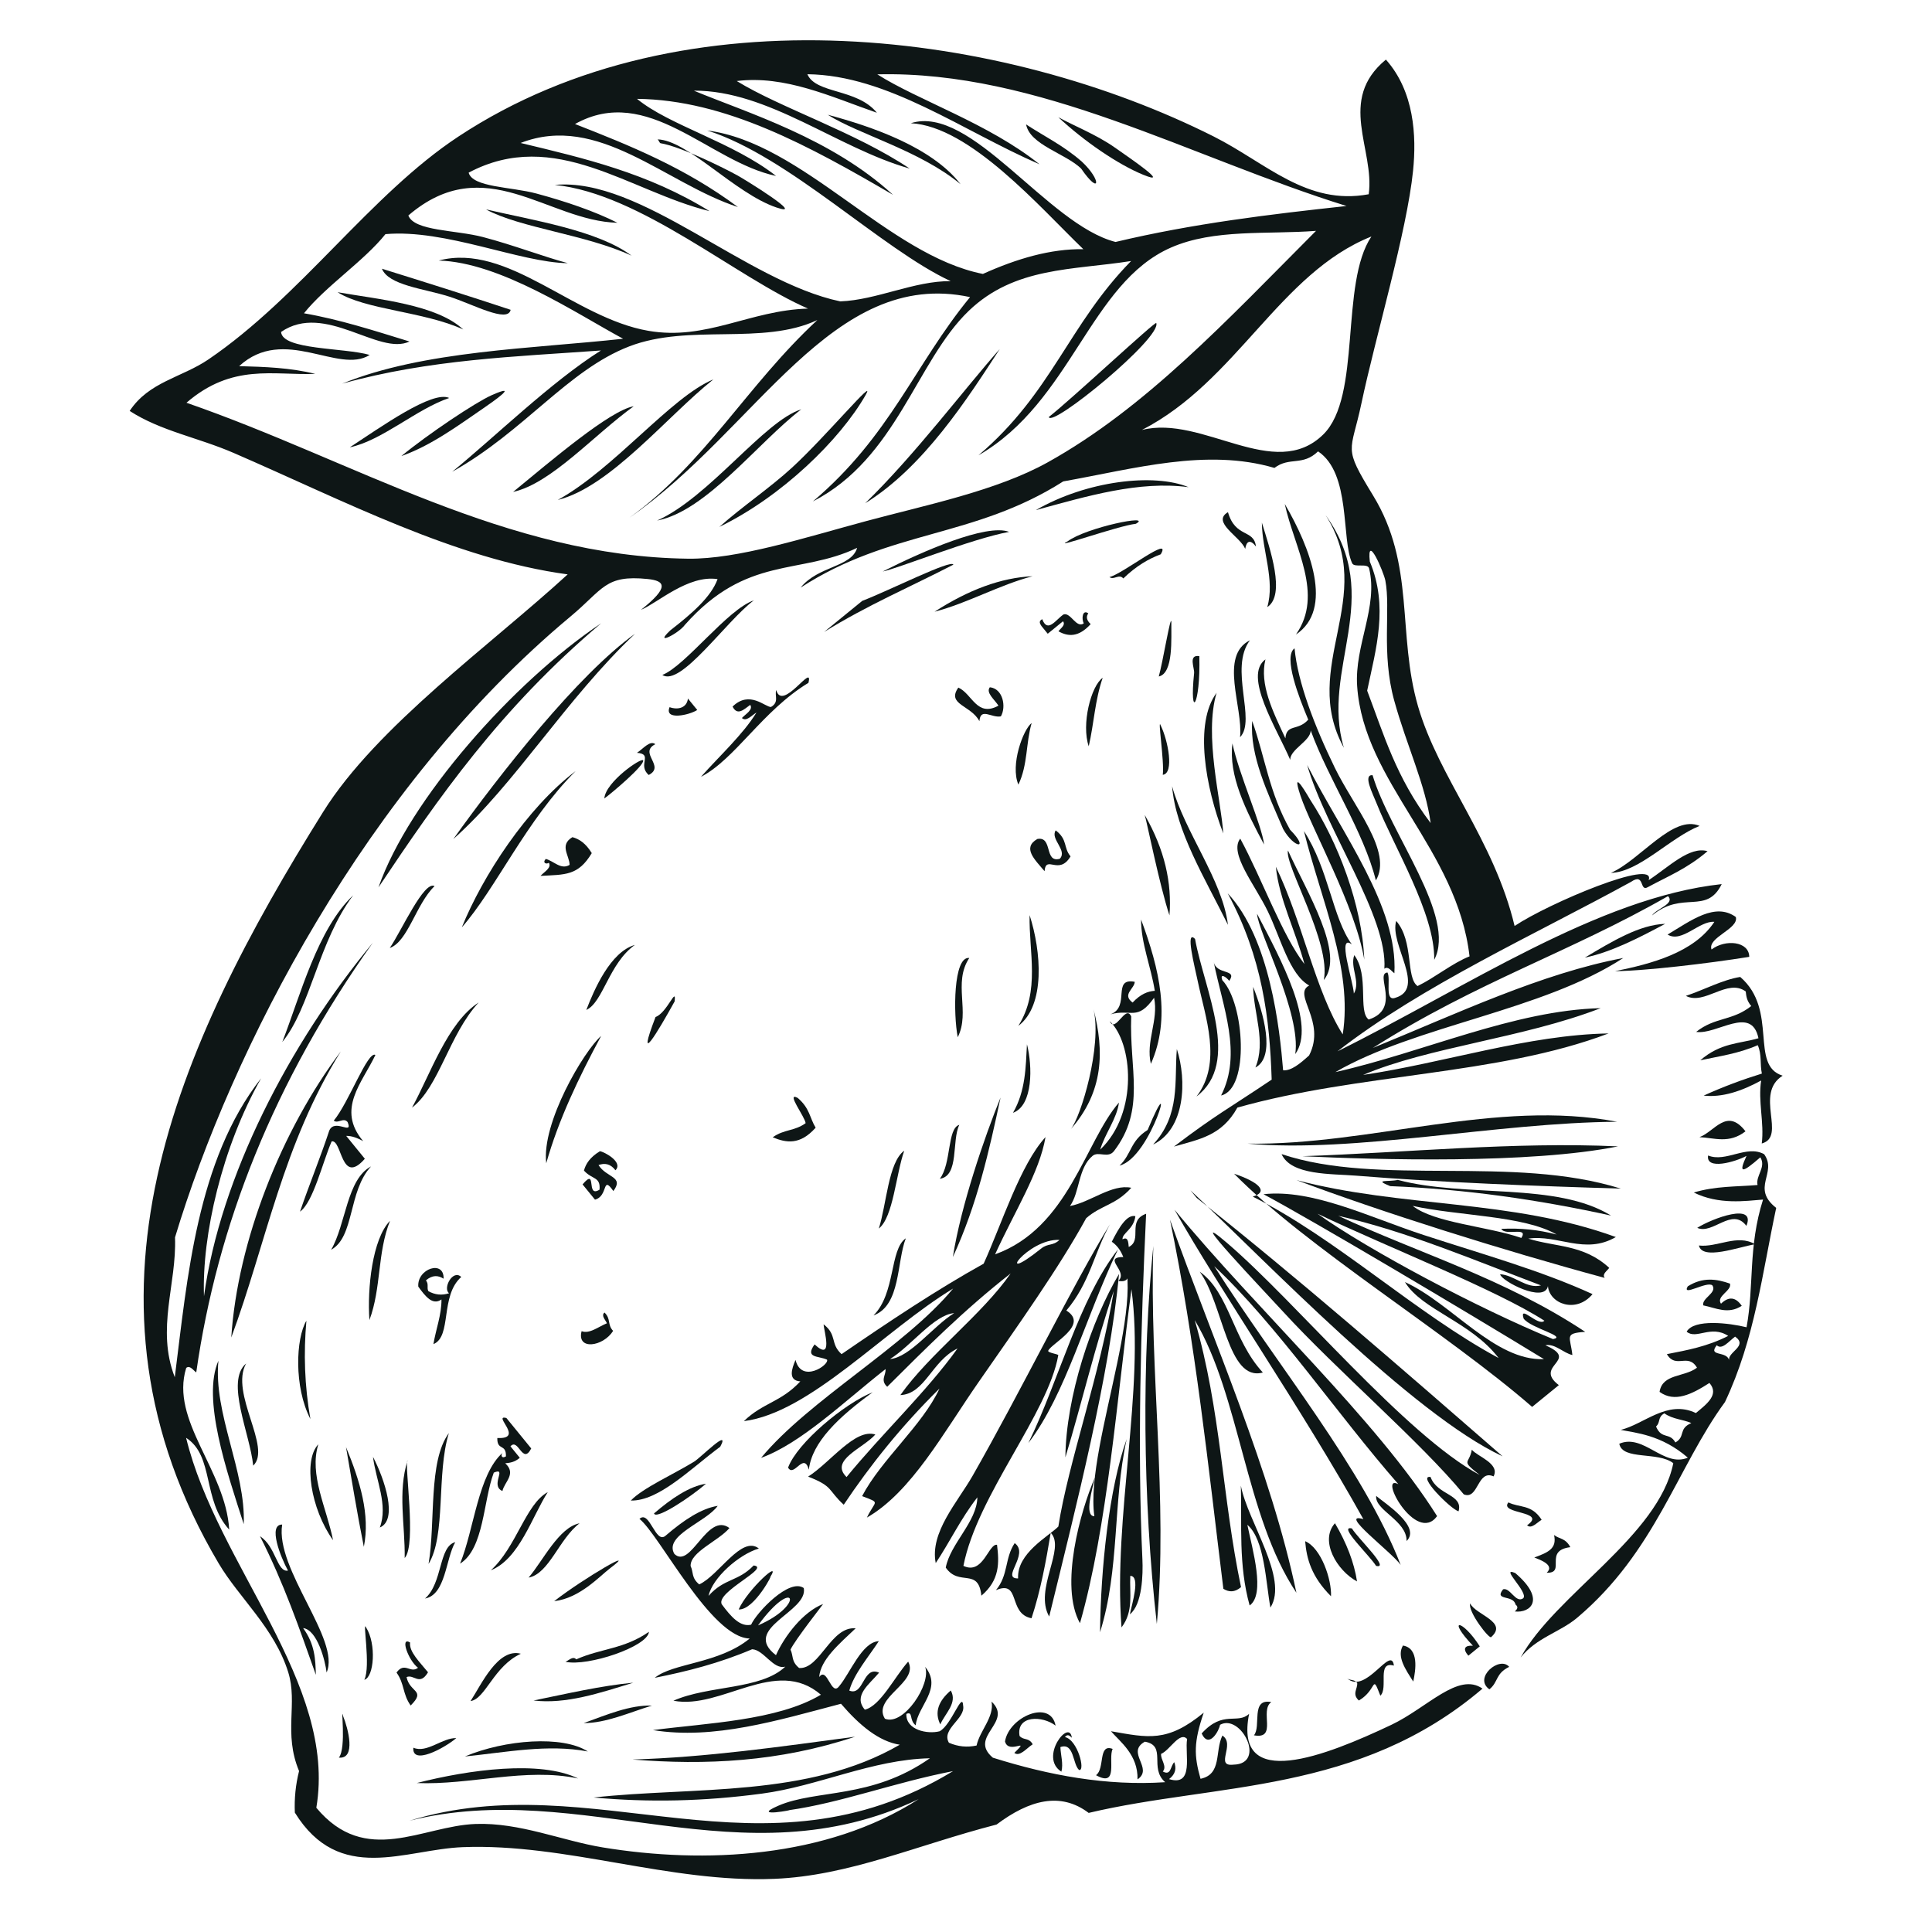 <?xml version="1.0" encoding="UTF-8"?> <svg xmlns="http://www.w3.org/2000/svg" id="_Слой_1" data-name="Слой_1" version="1.1" viewBox="0 0 2560 2560"><defs><style> .st0 { fill: #020a0a; fill-rule: evenodd; } .st1 { opacity: .95; } </style></defs><g class="st1"><path class="st0" d="M531.81,604.3c38.92-13.63,74.35-39.77,108.37-63.11,11.91-8.17,50.75-35.08,11.05-17.41-21.22,9.43-83.7,51.16-119.42,80.52Z"></path><path class="st0" d="M679.9,651.82c50.58-11.25,106.48-74.96,159.82-113.51-31.5,5.51-109.22,71.99-159.82,113.51Z"></path><path class="st0" d="M739.06,662.46c69.68-17.22,144.95-111.07,206.23-159.75-56.03,23.04-131.91,118.97-206.23,159.75Z"></path><path class="st0" d="M1359.63,164.89c5.14,27.11,51.61,38.13,72.85,58.39,25.36,36.92,27.54,15.48.92-9.18-24.11-21.16-49.14-33.13-73.77-49.22Z"></path><path class="st0" d="M870.67,689.76c65.31-12.42,133.6-103.43,191.07-147.39-49.29,15.44-122.04,116.63-191.07,147.39Z"></path><path class="st0" d="M501.49,1175.83c79.39-118.59,161.29-236.92,295.09-349.97-116.36,77.87-254.49,233.53-295.09,349.97Z"></path><path class="st0" d="M762.77,1021.7c-64.69,49.03-123.12,138.81-150.82,207.07,44.95-51.05,85.86-142.6,150.82-207.07Z"></path><path class="st0" d="M887.22,937.03c-7.42,18,26.3,10.52,36.68,3.73-4.12-5.05-8.24-10.11-12.35-15.14-1.39,12.04-12.73,15.53-24.33,11.42Z"></path><path class="st0" d="M1389.71,552.56c3.49,14.99,149.73-104.91,142.41-124.54-1.08-2.91-113.4,101.92-142.41,124.54Z"></path><path class="st0" d="M859.54,1026.9c22.71-11.59-13.9-29.21,8.79-40.82-7.16-5.58-16.06,6.13-24.33,11.43,22.07,1.83.12,15.56,15.54,29.39Z"></path><path class="st0" d="M800.78,1058c9.6-6.82,53.3-43.83,51.45-50.39-1.37-4.83-49.96,28.38-51.45,50.39Z"></path><path class="st0" d="M970.71,936.26c6.42,12.7,15.06,3.73,23.39-2.27,4.02,6.6-5.74,11.78-11.04,17.42,5.66,5.26,12.7-3.24,19.3-7.29-17.86,29.08-48.38,56.86-73.55,85.18,45.25-23.26,81.41-87.45,142.41-124.52,7.03-28.2-34.53,39.3-42.68,9.55-2.45,7.48,4.25,15.87-6.92,22.45-7.77.32-28.42-22.6-50.91-.53Z"></path><path class="st0" d="M1269.85,911.09c-16.05,22.6,17.04,23.36,27.9,44.54,1.49-18.68,15.96-4.06,28.45-6.39,7.41-12.8,2.73-36.87-14.62-38.56-5.59,7.15,6.13,16.09,11.43,24.35-28.76,15.75-34.78-15.8-53.16-23.94Z"></path><path class="st0" d="M1627.11,678.66c-22.44,13.16,16.69,32.59,22.86,48.65,1.61-10.71,6.77-12.86,14.22-3.17-2.68-23.41-27.12-10.9-37.08-45.48Z"></path><path class="st0" d="M1702.37,667.78c12.7,58.43,52.19,119.61,14.85,172.96,50.5-33.53,18.87-115.45-14.85-172.96Z"></path><path class="st0" d="M794.41,1576.34c-18.75,11.85-2.56-30.58-22.47-6.93,5.49,6.73,10.98,13.46,16.46,20.19,18.05-4.85,9.03-33.29,24.34-11.41,14.59-19.56-9.08-17.42-19.67-34.44,8.02-2.86,15.65-1.99,22.46,6.91,10.77-10.94-15.19-24.58-20.59-25.25-13.06,7.93-18.76,16.62-21.15,25.65,10.8,12.13,22.23,7.92,20.61,25.28Z"></path><path class="st0" d="M1374.53,1111.7c-20.49,11.82-3.16,27.49,9.57,42.68,1.84-22.31,19.02,6.38,34.45-19.65-9.83-11.81-3.44-21.98-19.67-34.44-7.64,11.57,15.94,26.34,5.43,37.61-21.06,5.97-8.9-30.15-29.78-26.2Z"></path><path class="st0" d="M1056.99,1454.77c-16.4-8.67,9.79,25.17,10.5,33.5-15.02,10.81-28.62,7.91-43.62,18.72,17.8,7.28,35.97,10.77,56.9-12.74-8.07-13.18-7.49-25.47-23.78-39.47Z"></path><path class="st0" d="M670.4,1929.8c-6.54,3.7-6.94-2.78-4.13-5.07-32.97,29.12-37.83,101.15-56.65,147.17,31.91-20,30.6-83.33,44.67-120.6,18.53-7.75-5.55,17.13,11.45,24.35,2.63-12.08,19-22.78,3.71-36.72,6.25-.62,12.51-1.39,19.3-7.29-4.13-5.07-8.23-10.1-12.37-15.17,10.49-11.86,15.96,25.31,27.52,2.81-10.98-13.46-21.98-26.96-32.96-40.42-19.03-4.66,24.77,28.42-11.98,26.57-.41,17.51,11.85,6.85,11.43,24.35Z"></path><path class="st0" d="M1834.36,1283.61c5-3.9,8.95,2.99,13.28,5.98,4.82-87.56-68.1-183.05-115.59-275.9,25.1,86.82,107.06,201.2,102.31,269.92Z"></path><path class="st0" d="M1807.75,1271.62c-2.96-73.36-35.8-157.08-71.18-211.12-1.19-1.79-27.67-49.01-13.31-6.01,14.6,43.76,72.53,145.92,84.5,217.13Z"></path><path class="st0" d="M725.83,1977.14c-29.23,15.65-41.56,72.91-75.42,103.53,37.66-14.79,54.79-71.6,75.42-103.53Z"></path><path class="st0" d="M767.94,2018.47c-27.39,5.1-49.03,50.52-67.53,71.93,27.21-5.12,40.4-51.36,67.53-71.93Z"></path><path class="st0" d="M835.88,1988.32c37,.73,78.38-41.49,118.48-71.37,14.04-26.14-25.59,14.19-34.43,19.7-26.87,16.6-68.46,35.1-84.05,51.66Z"></path><path class="st0" d="M866.61,2005.37c2.41,8.89,48.33-21.45,68.87-39.35-21.99,3.47-45.18,19.02-68.87,39.35Z"></path><path class="st0" d="M623.5,2254.01c19.8-2.82,30.66-46.15,66.65-62.71-30.44-8.14-52.48,41.1-66.65,62.71Z"></path><path class="st0" d="M1156.31,1844.83c-37.33,14.83-99.96,66.99-112.07,99.82,7.87,13.76,20.71-21.59,27.52,2.79,4.16-36.64,39.87-70.09,84.55-102.62Z"></path><path class="st0" d="M1489.65,1665.57c-31.06-.02,6.44,18.85-7.85,31.65,25.18,4.9,7.37-30.11,7.85-31.65Z"></path><path class="st0" d="M2134.58,1156.6c37.15-.83,78.92-47.07,117.52-62.21-35.51-15.4-78.74,45.27-117.52,62.21Z"></path><path class="st0" d="M978.77,2132.61c21.26,1.09,47.64-51.85,41.34-42.15,17.31-26.87-29.67,15.75-41.34,42.15Z"></path><path class="st0" d="M1950.24,1920.95c-3.53,20.03-15.64,12.98,10.49,33.49-98.94-53.31-243.39-229.33-334.81-307.45-62.86-53.74,50.64,65.22,74.17,90.97,70.68,77.26,183.4,173.74,239.51,242.15,19.6,7.81,17.73-33.5,39.47-23.82,8.74-17.07-21.49-26.32-28.82-35.35Z"></path><path class="st0" d="M2206.46,1224.13c-34.09,1.11-70.3,23.23-106.48,44.78,34.69-7.22,70.56-25.61,106.48-44.78Z"></path><path class="st0" d="M1589.63,1685.03c31.36,42.56,36.95,146.57,83.71,133.62-40.09-43.34-44.08-105.56-83.71-133.62Z"></path><path class="st0" d="M1259.8,2239.99c-16.12,13.8-21.97,28.63-13.85,44.91,6.48-14.79,23.13-28.55,13.85-44.91Z"></path><path class="st0" d="M2251.85,1506.78c20,.91,39.25,9.14,61.02-7.71-24.73-32.19-41.08.65-61.02,7.71Z"></path><path class="st0" d="M1729.4,2042.15c1.89,23.34,8.43,47.17,34.26,72.97,1.03-21.67-12.8-63.78-34.26-72.97Z"></path><path class="st0" d="M1768.88,2018.35c-20.71,23.33,2.62,62.8,29.24,77.12-3.8-25.09-13.78-50.82-29.24-77.12Z"></path><path class="st0" d="M1823.53,1982.21c-2.13,19.03,40.72,32.59,40.27,59.7,19.86-19.1-29.3-50.33-40.27-59.7Z"></path><path class="st0" d="M1791.34,2025.27c-19.35-4.63,23.77,36.1,32.04,49.61,19.36,4.64-23.77-36.1-32.04-49.61Z"></path><path class="st0" d="M2325.48,1648.68c-23.31-14-49.91,4.49-74.33,1.68,4.34,20.02,52.16,2.12,74.33-1.68Z"></path><path class="st0" d="M1895.57,1957.09c-18.64-2.93,26.63,42.58,37.09,45.49,6.48-22.81-28.36-21.09-37.09-45.49Z"></path><path class="st0" d="M1474.34,2317.41c-19.69-7.62-9.97,26.34-22.09,34.81,30.41,16.84,15.64-21.9,22.09-34.81Z"></path><path class="st0" d="M1684.53,2255.37c-27.83-5.5-12.99,32.34-23.01,44,31.72,5.89,6.96-32.95,23.01-44Z"></path><path class="st0" d="M1858.97,2180.44c-8.5,14.57,3.17,31.2,13.67,47.72,3.24-15.19,7.89-44.15-13.67-47.72Z"></path><path class="st0" d="M2059.21,2033.98c4.18,18.4-8.67,23.27-26.18,29.79,4.01,1.91,28.4,9.17,16.46,20.19,26.27.8-4.68-29.45,31.26-33.88-6.47-12.31-14.38-10.57-21.55-16.1Z"></path><path class="st0" d="M1948.05,2124.61c-3.41,10.85,25.94,48.49,27.9,44.54,22.65-20.16-20.75-29.4-27.9-44.54Z"></path><path class="st0" d="M1951.65,2180.61c-10.82-.58-13.98,4.04-6.01,13.27,5.06-4.13,10.11-8.24,15.16-12.36-23.19-36.29-44.68-38.45-9.15-.9Z"></path><path class="st0" d="M1973.53,2238.42c12.02-9.57,7.81-20.82,26.23-29.75-12.62-15.02-47.86,14.55-26.23,29.75Z"></path><path class="st0" d="M1616.59,2285.52c-.81,6.64-14.46,32.76-24.33,11.42,28.48-31.55,47.34-11.5,62.88-26.04-20.76,103.98,101.52,55.8,188.53,14.56,47.43-22.47,88.72-70.53,120.72-47.95-164.13,140.03-352.45,124.58-521.85,164.69-37.3-28.2-78.56-17.22-122.04,15.41-106.31,27.46-195.33,67.93-294.62,71.97-138.54,5.65-276.31-47.37-412.8-41.99-76.64,3.02-163.27,49.8-222.4-45.79-.82-18.61,1.02-36.98,5.59-55.04-21.03-50.4-1.32-89.35-14.43-131.2-18.25-58.25-65.15-98.44-91.97-143.75-207.18-350.08-56.51-684.07,138.39-996.11,70.57-112.98,222.77-221.77,323.93-314.6-149.16-20.14-297.22-97.95-442.4-160.84-47.95-20.78-96.42-28.92-137.97-55.74,25.47-38.69,68.96-44.19,104.25-68.18,122.59-83.34,214.45-218.2,331.24-295.31,301.31-198.95,725.28-138.77,1000.92-.14,69.64,35.04,123.19,91.81,205.38,76.51,8.22-59.41-42.27-124.79,22.78-178.41,37.54,42.17,40.71,100.98,35.98,147.3-8.21,80.79-50.06,221.15-68.4,308.15-14.08,66.75-25.11,55.82,15.38,122.04,56.31,92.09,31.64,182.79,59.61,279.46,27.38,94.55,100.65,176.8,127.95,291.05,45.04-30.21,188.52-90.56,177.63-60.72,26.48-17.31,54.03-45.34,78.04-38.4-27.07,23.28-52.82,33.36-78.97,47.58-11.74,7.1-3.65-19.79-22.46-6.91-126,69.23-276.5,137.07-388.92,224.56,170.8-84.62,345.11-203.73,509.11-221.6-20.26,41.27-51.83,7.87-92.29,41.57,5.09-8.74,30.93-15.4,21.16-25.64-130.78,74.82-252.68,113.37-391.17,201.17,111.2-45.42,223.18-98.71,331.83-119.17-107.63,70.17-274.67,89.31-381.46,151.19,116.99-26.35,236.95-81.92,351.54-84.74-102.92,39.82-227.66,51.39-314.81,88.49,108.2-16.12,218.54-53.14,325.29-54.99-147.87,56-329.64,52.39-491.88,98.28-20.75,37.58-50.86,41.95-84.05,51.66,55.41-42.16,72.25-50.23,129.52-88.74-2.6-80.59-12.3-161.9-58.31-246.93,56.11,59.81,69.02,180,73.47,234.56,10.69.92,22.52-8.85,34.43-19.69,23.31-45.34-22.7-80.96.15-92.66-26.29-14.6-37.73-62.79-54.89-98.27-17.08-35.29-51.74-76.96-36.51-96.36,28.39,52.33,56.08,129.22,85.05,166.2-11.41-42.87-33.8-86.85-37.86-128.96,34.79,71.53,52.76,165.97,88.61,222.16,13.69-86.65-29.1-179.05-51.39-269.37,32.97,50.58,37.7,114.75,63.52,150.14-20.3-15.2,1.57,47.88,2.65,65.15,9.19-16.05-5.38-34.54.52-50.93,20.18,26.87,4.54,74.44,19.11,85.34,43.84-14.25,7.46-60.78,24.88-62.35,4.78,8.75-4.38,39,10.49,33.51,41.37-12.47-8.27-70.97,1.1-101.82,23.58,27.23,12.48,75.26,28.3,86.28,22.74-11.01,46.37-30.51,68.86-39.34-16.4-142.24-140.23-230.56-148.92-358.05-3.69-54.01,28.18-105.03,15.85-155.94-1.83-7.59-19.5-.54-22.46-6.92-14.78-31.88-1.06-118.66-45.17-148.23-20.56,19.95-37.76,6.74-57.82,21.93-90-26.45-185.49,1.08-279.86,17.88-118.9,75.61-228.88,63.5-347.94,140.71,23.18-28.93,67.4-26.88,74.84-52.66-76.28,36.37-146.14,9.44-228.14,101.92-7.9,11.32-42.63,29.02-19.29,7.3,28.11-21.85,53.88-43.95,62.5-67.79-39.1-6-79.93,31.95-101.45,40.66,38.04-30.09,32.01-38.45,8.8-40.81-56.63-5.77-58.54,13.3-102.38,49.82-271.95,226.65-449.3,575.25-523.87,822.54,2.34,62.02-25.22,120.99-.31,185.31,16.7-131.16,29.06-287.43,114.43-396.14-51.54,90.52-78.73,208.23-75.73,288.85,21.73-158.44,112.77-334.51,223.72-468.44-131.27,184.38-206.23,374.46-233.98,569.34-4.32-2.97-8.27-9.85-13.29-5.98-21.69,69.97,52.21,134.94,56.97,214.3-35.84-39.23-19.75-97.68-57.13-121.64,41.01,168.66,200.43,325.19,172.55,490.18,65.41,78.46,140.33,24.01,210.99,21.48,58.53-2.12,114.18,22.08,168.3,31.03,134.34,22.15,296.58,14.53,418.92-63.97-235.37,112.09-445.04-28.77-674.85,28.65,245.57-75.39,466.73,88.69,720.33-65.73-78.56,15.25-148.19,42.02-218.46,51.9,12.96-1.83-51.94,10.83-13.29-5.97,50.78-22.13,123.34-8.45,201.05-62.96-76.71,1.64-147.86,36.95-222.59,46.85-77.22,10.3-149.56,11.82-222.94,5.14,131.26-14.6,284.16.61,405.64-69.95-27.39-4.24-53.03-25.32-77.9-54.26-84.11,22.12-168.6,47.95-249.15,34.89,70.47-9.28,164.96-12.39,222.55-46.88-59.64-51.38-131.79,20.29-195.41,7.94,46.96-20.76,115.66-14.2,148.24-45.16-15.93,4.56-28.62-22.56-44.01-23.02-43.58,18.59-86.4,29.41-128.96,37.85,23.72-19.76,85.23-18.6,125.77-52.07-51.32-1.17-119.29-137.15-146.05-158.52,13.63-12.49,21.19,34.58,34.82,22.09,23.69-20.35,46.88-35.87,68.87-39.35-15.35,21.62-71.76,39.05-57.46,63.66,21.85,21.03,43.39-56.1,73-34.27-14.39,17.09-52.26,31.75-51.46,50.38,3.99,8.13.67,15.48,11.42,24.31,25.92-11.8,56.12-65.52,79.01-47.55-26.65,7.88-61.62,38.98-66.65,62.71,20.94-23.57,39-18.59,59.72-40.25,23.59,2.69-50.02,34.83-42.31,51.3,12.21,16.62,24.71,30.65,38.97,27.15,7.39-16.4,50.72-62.15,69.78-48.53,6.3,31.55-83.47,53.29-36.83,88.95,11.31-25.43,36.02-57.58,62.48-67.81.33-.09-37.78,48.33-43.22,60.47,4,8.14.69,15.53,11.44,24.34,27.61,1.82,42-55.57,74.87-52.6-22.03,20.92-46.58,41.59-48.31,64.56,10.8-14.76,15.83,26.8,26.6,11.99,14.51-17.24,30.05-58.47,52.41-59.54-14.16,21.74-32.79,43-39.12,65.51,19.61,7.82,17.77-33.45,39.49-23.76-13.13,15.65-34.71,30.46-18.9,49.02,20.7-4.9,39.52-43.66,57.45-63.65,14.92,27.78-48.25,47.59-30.86,75.64,24.6,10.19,61.89-46.01,53.33-68.73,23.39,28.65-9.77,51.53-12.52,77.5-9.08-7.05-3.05-19.06-12.36-15.16-.82,21.5,28.07,27.16,44.01,23.04,15.73-8.08,30.23-53.87,31.24-33.91,3.29,17.32-29.36,30.98-18.88,49.07,11.83,5.18,24.05,6.42,36.67,3.71,4.16-19.65,23.71-37.75,19.84-58.21,29.42,27.7-31.62,46.18,1.71,74.32,74.85,23.5,150.63,37.62,228.37,32.48-21.82-18.88,2.82-48.38-26.94-53.69-25.74,14.36,12.11,35.18-9.73,49.97.87-32.57-23.12-49.88-35.21-63.82,49.14,8.55,74.57,15.28,122.94-24.59-13.35,39.15-13,56.68-4.25,87.62,28.71-6,18.74-36.23,28.98-57.3,17.85,11.54-10.86,41.57,14.62,38.56,44.27-.85,9.96-68.29-17.79-52.78ZM1540.8,2347.32c11.05,5.99,9.77-6.76,15.15-12.35,2.88,8.02,2.01,15.65-6.92,22.45,33.81,10.38,20.56-33.37,23.96-53.15-9.75-10.67-23.19,15.31-34.44,19.66-1.01,7.63,8.3,16.31,2.26,23.39ZM919.34,120.11c71.15,29.54,182.03,62.81,263.97,138.05-110.81-64.62-221.96-125.89-339.23-127.18,42.79,35.26,126.99,57.26,184.25,102.16-89.22-18.86-169.78-122.75-266.4-68.81,72.78,28.53,145.5,57.73,215.87,110.01-95.71-31.1-185-125.05-287.94-84.9,84.44,20.29,168.93,39.93,250.31,90.34-105.48-25.81-204.88-111.64-319.18-51.01,5.24,19.62,56.27,18.61,89.87,27.69,38.47,10.38,77.12,23.45,107.26,38.72-92.45-2.28-175.51-96.74-277.05-9.65,7.93,20.79,62.66,19.02,99.04,28.61,40.59,10.7,79.71,25.84,112.32,34.59-63.27-.76-162.18-45.49-241.68-38.49-28.57,35.71-79.41,69.16-107.98,104.87,47.05,8.11,93.42,23.12,139.84,37.39-40.63,19.44-111.99-52.64-170.16-12.67,1.53,24.06,83.74,20.68,117.39,30.48-41.34,26.28-113.31-39.82-172.97,14.83,33.88.92,67.76,2.04,100.9,10.27-55.83,2.14-109.77-14.28-170.72,38.23,223.22,77.39,423.26,203.74,664.8,206.64,65.88.8,153.81-27.75,236.78-50.06,78.34-21.08,171.73-39.85,239.57-77.58,129.74-72.11,236.77-187.51,355.59-306.74-64.26,4.96-135.04-2.94-192.25,22.15-107.53,47.15-131.56,203.97-255.05,275.27,97.48-82.77,119.44-173.22,202.28-257.47-77.63,12.27-154.28,7.5-215.26,66.16-69.38,66.73-95.38,195.27-206.4,252.39,102.62-86.87,134.63-180.93,208.27-270.74-182.93-39.24-283.03,176.07-451.42,292.36,100.24-72.08,155.52-175.24,249.07-261.97-72.51,34.14-169.66,4.3-249.15,34.89-81.59,31.43-139.14,112.73-234.68,166.13,56.38-45.95,130.95-119.01,197.06-160.67-113.59,8.25-226.71,11.66-342.74,43.91,107.96-43.89,251.83-46.2,372.12-59.46-62.99-33.98-162.69-101.28-244.34-103.63,91.54-24.1,178.98,76.09,277.83,93.13,76.92,13.27,134.36-27.26,211.52-29.46-94.68-41.02-222.34-152.54-335.5-163.86,113.86-10.72,252.66,127.83,378.18,154.31,48.05-1.73,98.55-27.38,146.38-26.81-91.47-42.36-214.84-165.68-322.62-199.64,126.58,16.12,239.61,165.2,365.28,190.08,45.33-20.42,89.9-33.42,133.08-32.81-57.69-55.56-150.23-162.86-228.61-166.9,79.86-25.58,180.95,134.31,271.3,157.34,102.88-24.49,204.53-36.62,306.05-47.65-206.61-64.3-408.04-179.71-621.73-174.45,53.69,34.25,147.81,65.26,214.93,119.16-102.07-44.18-201.14-118.11-307.59-119.33,11.35,26.29,65.98,18.71,92.11,51.07-61.16-21.31-121.57-50.01-185.71-42.05,58.17,35.71,156.85,67.64,229.17,115.98-96.11-27.16-187.16-103.72-286.06-103.23ZM1513.08,569.74c80.56-20.44,175.63,69.52,240.36,5.91,51.17-50.32,21.67-199.68,63.75-262.29-121.6,48.55-178.11,191.58-304.1,256.37ZM1895.69,1090.59c-6.8-50.79-31.81-102.49-48.33-162.46-17.29-62.6-4.45-120.9-11.68-158.75-2.18-11.41-24.94-64.6-20.59-25.25,24.93,59.66,8.22,115.12-3.52,171.06,21.99,57.86,38.29,115.11,84.12,175.4ZM1004.41,2153.75c63.56-27.3,48.83-66.99,0,0h0Z"></path><path class="st0" d="M1628.81,1299.75c11.31-16.38-16.93-7.34-20.59-25.25,11.87,59.91,38.2,121.28,9.79,177.08,38.07-8.69,31.03-121.99,1.65-152.73-3.67-9.96,5.01-4.63,9.16.9Z"></path><path class="st0" d="M1663.48,1414.5c27.38-14.31,10.41-73.02-3.02-106.89.83,35.61,17.25,72.81,3.02,106.89Z"></path><path class="st0" d="M1406.4,2347.57c2.78-10.54-.91-21.73-1.33-32.59,18.38-6.5,16.09,22.6,24.72,30.32,8.79,1.92-1.78-40.07-18.73-43.6,3.54-4.44,6.36-1.94,9.15.92-3-26.23-43.89,26.02-13.82,44.94Z"></path><path class="st0" d="M1096.81,152.06c40.65,25.92,121.83,47.19,175.99,92.03-38.24-49.48-118.82-76.78-175.99-92.03Z"></path><path class="st0" d="M447.32,387.19c36.29,23.26,114.76,25.6,166.43,49.36-35.28-33.13-113.28-40.04-166.43-49.36Z"></path><path class="st0" d="M506.09,356.1c8.91,22.03,55.7,26.29,88.93,36.85,31.32,9.95,77.84,35.63,81.62,17.57-56.78-18.83-113.66-36.73-170.55-54.43Z"></path><path class="st0" d="M643.84,277.44c45.41,24.66,132.53,33.27,193.02,61.34-44.51-33.47-131.13-46.98-193.02-61.34Z"></path><path class="st0" d="M875.19,189.75c-1.41-.35-2.73-5.03-4.12-5.06,39.63.53,102.27,71.36,157.65,90.2,41.14,13.98-41.93-37.11-51.31-42.3-18.26-10.11-75.53-38.48-102.21-42.83Z"></path><path class="st0" d="M463.49,592.73c42.61-8.88,88.58-50.88,131.77-65.38-22.18-10.47-90.35,38.37-131.77,65.38Z"></path><path class="st0" d="M1402.32,155.33c34.44,32.07,79.2,62.67,112.71,76.33,37.16,15.16-16.82-21.38-38.02-36.29-23.73-16.72-54.77-29.01-74.7-40.04Z"></path><path class="st0" d="M953.22,698.14c82.3-39.89,159.81-115.18,193.89-174.9,15.04-26.39-52.98,55.47-97.89,96.62-28.99,26.57-65.74,51.4-96,78.27Z"></path><path class="st0" d="M841.51,839.71c-75.8,54.26-178.93,185.56-240.83,272.07,81.28-72.07,149.26-185.61,240.83-272.07Z"></path><path class="st0" d="M1324.71,462.54c-45.38,51.01-112.12,139.95-178.32,204.3,77.33-47.78,134.93-137.64,178.32-204.3Z"></path><path class="st0" d="M467.98,1186.33c-47.25,44.65-69.7,131.9-93.91,194.34,37.44-45.65,48.21-134.11,93.91-194.34Z"></path><path class="st0" d="M877.65,894.36c24.46,16.12,84.37-71.32,121.28-98.89-35.08,12.01-90.29,86.44-121.28,98.89Z"></path><path class="st0" d="M575.81,1174.14c-14.01-7.68-43.87,59.33-59.33,81.99,24.1-8.5,34.74-58.14,59.33-81.99Z"></path><path class="st0" d="M1169.65,757.24c17.84-3.11,118.34-43.6,167.5-52.48-30.02-11.45-115.41,26.07-167.5,52.48Z"></path><path class="st0" d="M1263.23,748.23c-1.69-7.79-86.26,34.81-120.72,47.95-16.84,13.73-33.69,27.47-50.53,41.2,57.69-35.72,114.19-59.65,171.25-89.15Z"></path><path class="st0" d="M723.12,1138.13c-4.95,5.65,1.32,7.35,4.13,5.06,3.99,6.57-5.75,11.77-11.06,17.4,32.84-1.78,49.91-.04,67.94-30.16-7.94-13.02-16.63-18.73-25.64-21.14-17.76,10.55-3.89,24.32-3.73,36.71-11.53,7.05-21.08-5.28-31.64-7.87Z"></path><path class="st0" d="M451.59,1393.19c-78.86,104.72-136.81,251.73-145.16,379.09,46.75-126.53,68.22-255.65,145.16-379.09Z"></path><path class="st0" d="M1372.52,675.92c68.31-18.62,136.81-39.09,202.34-30.4-45.98-18.97-135.04-8.47-202.34,30.4Z"></path><path class="st0" d="M497.44,1397.85c-10.16-5.86-35.37,63.37-55.19,87.06,5.73,4.47,12.85-4.76,18.33,1.86,7.79,18.53-17.13-5.57-24.32,11.44-11.83,35.85-26.5,71.43-38.73,107.25,17.42-12.22,29.73-64.84,41.91-93.04,13.95-2.93,12.11,59.42,43.99,23-8.23-10.1-16.46-20.19-24.71-30.31,7.75-.13,15.15,2.95,22.47,6.93-35.82-42.27-1.13-77.36,16.25-114.19Z"></path><path class="st0" d="M1238.34,810.56c42.83-10.99,87.09-35.99,129.9-47.03-41.9,1.85-85.26,18.22-129.9,47.03Z"></path><path class="st0" d="M634.26,1328.35c-41.3,26.75-64.17,95.39-88.31,139.3,35.81-27.31,49.14-96.91,88.31-139.3Z"></path><path class="st0" d="M1414.66,717.28c-23.15,11.6,66.96-20.67,90.41-23.23,23.29-13.2-65.34,4.64-90.41,23.23Z"></path><path class="st0" d="M841.26,1252.09c-32.42,9.18-54,59.28-64.37,86.14,22.31-10.21,30.01-61.72,64.37-86.14Z"></path><path class="st0" d="M438.76,1656.01c31.19-16.99,22.5-77.99,52.94-110.46-32.29,16.88-33.28,76.86-52.94,110.46Z"></path><path class="st0" d="M1442.04,812.75c-7.58-5.63-9.27,6.82-6,13.29-9.98,6.85-17.05-14.59-26.59-11.97-9.89,6.14-21.14,25.73-28.44,6.38-5.06,2.57-3.18,5.84-.96,9.15,2.74,3.36,5.51,6.75,8.25,10.12,6.74-5.49,13.48-10.99,20.22-16.48,3.86,5.02-2.99,8.97-5.99,13.28,13.16,7.4,27.02,7.74,42.68-9.55-5.61-5.19-6.22-9.91-3.17-14.22Z"></path><path class="st0" d="M1470.09,764.63c5.72,4.46,12.84-4.76,18.34,1.85,17.13-16.56,33.53-26.02,49.61-32.01,15.82-26.71-50.41,26.16-67.95,30.15Z"></path><path class="st0" d="M723.81,1541.36c16.07-57.06,42.77-113.06,72.75-168.7-22.76,19.78-79.27,115.17-72.75,168.7Z"></path><path class="st0" d="M516.81,1617.62c-23.38,23.94-30.32,89.54-27.31,131.59,16.03-43.17,10.2-88.57,27.31-131.59Z"></path><path class="st0" d="M289.42,1803.02c-22.02,50.3,10.87,146.26,33.56,216.55,2.71-70.77-40.4-146.21-33.56-216.55Z"></path><path class="st0" d="M893.9,1326.96c2.56-21.07-9.88,15-25.26,20.6-26.67,69.51,2.83,19.95,25.26-20.6Z"></path><path class="st0" d="M1679.2,804.44c24.78-16.12,3.65-76.8-7.15-111.94.27,37.09,17.64,75.92,7.15,111.94Z"></path><path class="st0" d="M1367,958.03c-11.15,8.29-28.7,55.67-17.57,81.62,12.63-26.5,9.72-54.61,17.57-81.62Z"></path><path class="st0" d="M326.1,1806.73c-27.78,23.48,5.28,93.16,9.41,135.33,25.14-23.76-31.36-95.82-9.41-135.33Z"></path><path class="st0" d="M406.02,1749.99c-14.07,23.34-16.69,87.82,5.27,130.28-7.75-44.05-9.14-87.42-5.27-130.28Z"></path><path class="st0" d="M1552.09,823.94c-.78-10.53-11.22,53.07-16.64,72.45,19.76-4.36,16.32-50.72,16.64-72.45Z"></path><path class="st0" d="M1461.14,898.1c-15.6,10.89-28.47,61.88-18.51,90.78,6.97-30.18,8.18-60.95,18.51-90.78Z"></path><path class="st0" d="M1756.45,682.52c69.74,109.06-35.02,200.33,24.25,308.31-31.34-105.12,55.02-198.29-24.25-308.31Z"></path><path class="st0" d="M611.16,1692.07c-11.09-10.78-24.88,15.17-16.08,21.54-9.6,3.1-18.76,2.17-27.52-2.79-2.38-4.87.96-9.18-3.2-14.24,8.45-7.28,16.14-6.92,23.41-2.24.95-25.42-35.37-13.3-33.51,10.48,9.47,13.15,19.05,25.28,30.71,17.04.22,20.09-7.38,39.4-10.66,59.15,24.67-9.96,8.58-63.9,36.85-88.93Z"></path><path class="st0" d="M1589.17,869.41c-15.05-2.3-6.23,15.8-6.91,22.48-6.54,63.17,8.66,44.04,6.91-22.48Z"></path><path class="st0" d="M1659.21,955.32c-3.35,45.98,20.34,94.75,41.02,143.17,14.46,25.82,35.73,27.98,9.19.95-27.83-49.17-33.02-96.02-50.22-144.12Z"></path><path class="st0" d="M1656.19,848.43c-41.14,20.59-8.84,88.64-13.06,128.42,22.03-22.54-14.97-91.07,13.06-128.42Z"></path><path class="st0" d="M1538.1,961.53c-4.76-13.59,5,48.25,2.63,65.14,15.39-1.75,7.05-45.43-2.63-65.14Z"></path><path class="st0" d="M1612.02,918.06c-29.94,40.26-14.65,125.15,8.87,186.27-2.72-43.55-25.74-129.25-8.87-186.27Z"></path><path class="st0" d="M1676.79,873.69c-29.89,21.75,14.71,91.01,32.79,133.09-.13-13.94,27.24-25.05,27.14-38.93,23.96,65.75,70.14,133.77,86.36,198.75,22.68-37.83-29.06-97.22-54.35-149.19-27.26-56.03-49.15-113.49-53.39-158.34-15.39,10.92,5.95,65.4,18.17,94.51-13.83,15.5-28.71,5.11-30.32,24.72-16.59-35.65-34.55-71.47-26.4-104.61Z"></path><path class="st0" d="M421.79,1913.77c-20.18,21.2-10.15,85.41,19.52,127.11-8.38-42.58-32.05-86.66-19.52-127.11Z"></path><path class="st0" d="M482.11,2049.65c8.53-42.38-4.94-86.99-23.62-132.13,7.71,44.02,14.74,88,23.62,132.13Z"></path><path class="st0" d="M1284.37,1269.37c-21.28-2.65-21.26,74.27-15.32,105.03,16.95-33.82-6.77-71.77,15.32-105.03Z"></path><path class="st0" d="M1627.1,1225.43c-7.28-59.43-57.58-123.25-74-183.59,4.77,59.18,43.45,121.79,74,183.59Z"></path><path class="st0" d="M1516.81,1079.85c2.45,7.2,19.81,94.11,32.8,133.09,3.38-42.92-6.31-87.14-32.8-133.09Z"></path><path class="st0" d="M1633.03,985.09c-5.32,42.7,17.56,88.28,41.94,134-2.67-25.04-33.29-92.91-41.94-134Z"></path><path class="st0" d="M373.9,2020.11c-19.11-.13-2.28,42.83,7.7,61.01-14.65,2.67-15.96-32.14-37.06-45.46,31.47,61.88,52.4,122.71,73.99,183.6-.58-20.13-1.08-40.26-16.88-61.97,18.63,2.24,29.25,42.91,31.12,58.8,19.12-42.88-68.35-136.69-58.87-195.99Z"></path><path class="st0" d="M1349.33,1359.36c36.16-27.24,30.44-98.8,14.94-146.76-1.02,49.33,14.31,100.33-14.94,146.76Z"></path><path class="st0" d="M494.24,1930.41c3.9,31.29,20.26,63.86,9.03,93.62,24.4-10.03,6.33-64.15-9.03-93.62Z"></path><path class="st0" d="M536.23,2064.45c16.18-17.47-.96-126.03,3.88-129.38-13.4,41.9-3.21,86.17-3.88,129.38Z"></path><path class="st0" d="M594.77,1898.95c-27.66,37.36-17.44,118.67-26.92,173.33,23.41-37.84,10.21-119.42,26.92-173.33Z"></path><path class="st0" d="M800.98,1739.17c-4.8,4.15,1.14,9.38,3.21,14.25-11.29,4.52-23.11,14.5-33.52,10.46-6.74,25.61,28.43,20.75,41.75-.37-8.05-8.56-2.51-15.71-11.44-24.35Z"></path><path class="st0" d="M1511.98,1218.39c-.19,30.87,13.24,63.11,18.19,94.5-9.32.56-18.99,4.39-29.4,15.54-14.55-10.74,2.51-18.25,2.82-27.49-30.83-5.81-5.15,33.13-32.19,43.06,27.95-7.54,35.42,9.51,57.84-21.91,6.12,29.95-11.32,57.54-4.29,87.59,26.88-60.59,11.47-125.51-12.98-191.29Z"></path><path class="st0" d="M1498.92,1346.8c-2.67,70.85,19.55,122.98-22.78,178.39-7.86,10.28-20.57-.21-28.44,6.38-19.32,16.06-16.83,48.37-29.94,66.47,26.76-4.83,55.5-29.54,81.24-24.18-20.91,23.24-39.38,22.64-59.72,40.25-35.59,65.22-90.87,142.82-142.56,217.2-46.82,67.34-88.91,145.56-148.02,179.56,11.21-23.54,18.84-18.63-6.36-28.43,25.29-48.4,80.03-93.81,102.51-142.51-51.12,50.42-91.97,101.85-126.86,153.91-21.4-19.54-13.28-24.11-47.19-37.24,29.76-18.97,62.18-64.32,89.1-55.8-16.29,18.42-61.13,33.95-38.17,56.37,46.54-57.05,105.78-112.82,147.08-170.4-34.4,16.72-42.98,60.27-75.8,61.8,38.68-54.78,108.19-106.4,146.16-161.21-62.8,49.2-112.86,99.72-163.56,150.17-9.63-8.73-1.35-15.59-2.26-23.41-55.42,43.55-111.97,98.46-164.87,117.62,63.7-76.93,190.85-147.42,254.49-224.36-92.16,55.92-189.73,164.63-277.34,175.71,25.69-24.74,48.87-24.85,74.84-52.66-16.62-1.26-11.43-16.68-6.36-28.43,7.96,31.77,45.19,6.31,41.73-.41-11.67-5.29-29.65-1.84-16.46-20.19,25.33,23.68,12.15-18.75,11.95-26.61,18.36,14.25,8.32,25.57,23.8,39.52,63.1-43.32,126.07-85.33,188.27-119.89,24.2-53.17,48.39-130.97,81.96-167.73-7.94,46.96-41.17,98.93-66.8,155.37,97.5-35.17,119.05-149.24,164.11-201.1-2.76,21.36-18.67,41.37-24.86,62.37,51.45-49.23,42.7-142.22,12.66-170.19,7.58,16.7,20.89-23.01,28.46-6.34ZM1264.3,1739.97c-26.49,2.14-56.95,43.47-84.98,60.85,26.5-2.14,56.95-43.48,84.98-60.85ZM1403.91,1642.95c-41.94-2.37-89.19,63.27-24.31,11.45,9.11-7.31,15.24-3.08,24.31-11.45Z"></path><path class="st0" d="M1818.71,1027.14c-12.99-.9-.07,23.67,5.45,37.62,22.53,56.88,77.32,145.76,76.27,207.03,29.96-57.21-58.36-166.58-81.72-244.65Z"></path><path class="st0" d="M1360.78,1383.71c-1.69,30.72-1.73,61.6-18.5,90.81,26.9-9.78,25.84-62.15,18.5-90.81Z"></path><path class="st0" d="M1198.17,1524.74c-21.05,14.93-23.53,71.65-33.69,103.12,19.21-15.12,22.61-71.75,33.69-103.12Z"></path><path class="st0" d="M1706.64,1126.96c-4.92,18.53,57.65,122.87,47.41,171.64,28.72-34.2-22.34-116.54-47.41-171.64Z"></path><path class="st0" d="M1583.5,1244.17c-13.46-13.67-.36,37.1,3.58,55.99,9.79,46.96,33.01,108.15-1.65,152.74,59.21-44.95,10.4-141-1.93-208.72Z"></path><path class="st0" d="M1448.94,1337.08c11.6,49.45-16.82,142.92-30.09,159.11,43.68-49.6,44.47-103.61,30.09-159.11Z"></path><path class="st0" d="M1271.15,1490.46c-16.21,4.71-10.34,51.32-25.83,71.48,25.98-3.71,15.52-50.78,25.83-71.48Z"></path><path class="st0" d="M1325.79,1454.29c-21.15,51.93-52.43,142.94-63.21,211.35,32.07-69.33,48.04-140.31,63.21-211.35Z"></path><path class="st0" d="M603.23,2043.44c-22.14,5.64-16.35,53.81-40.05,74.69,27.56-5.06,27.31-52.69,40.05-74.69Z"></path><path class="st0" d="M485.13,2156.54c-5.4-12.35,6.54,51.65-2.39,69.29,12.97-3.54,16.17-47.66,2.39-69.29Z"></path><path class="st0" d="M1665.67,1210.85c1.18,23.72,58.75,132.28,50.6,185.87,28.03-38.88-19-125.49-50.6-185.87Z"></path><path class="st0" d="M1200.26,1640.8c-21.65,14.87-13.31,72.71-42.84,102.22,36.37-13.39,30.6-70.98,42.84-102.22Z"></path><path class="st0" d="M543.39,2176.39c-13.92-8.42-2.26,23.94,10.48,33.49-10.09,8.11-17.65-8.54-28.47,6.35,10.83,15.02,7.91,28.61,18.76,43.63,20.71-20.62-1.17-16.77-5.45-37.62,9.71-4.3,17.28,12.37,28.44-6.38-10.89-13.47-25.44-27.33-23.76-39.47Z"></path><path class="st0" d="M454.65,2273.91c-3.71-16,4.69,41.66-5.59,55.04,23.06,2.05,12.2-38.68,5.59-55.04Z"></path><path class="st0" d="M1527.97,1516.55c42.51-20.44,44.88-84.95,31.42-126.52-3.51,42.88,4.95,86.99-31.42,126.52Z"></path><path class="st0" d="M1483.46,1544.48c42.56-10.79,77.18-143.05,37.21-47.2-23.35,14.64-21.03,31.84-37.21,47.2Z"></path><path class="st0" d="M734.28,2121.64c33.96-3.84,60.4-33.22,73.93-43.47,39.94-30.21-33.77,12.34-73.93,43.47Z"></path><path class="st0" d="M547.71,2315.81c-2.05,23.42,39.78,1.61,56.92-12.72-18.48-.67-39.17,20.48-56.92,12.72Z"></path><path class="st0" d="M1239.9,2071.14c19.23-28.93,32.88-58.44,55.16-87.1-.55,32.39-35.81,61.26-41.88,93.07,17.61,25.75,43.28-.64,47.2,37.25,24.54-20.69,23.66-43.94,20.73-67.41-11.25-2.09-18.3,40.46-44.54,27.9,18.4-93.93,111.98-201.26,125.71-279.14.25-1.47-14.56-3.19-13.31-6.01,4.42-9.81,54.6-34.28,23.97-53.16,31.38-36.97,36.74-76.59,57.98-114.57-49.27,80.28-118.73,222.48-182.22,333.63-19.89,34.78-56.85,74.91-48.81,115.53Z"></path><path class="st0" d="M763.52,2198.77c-4.15-4.81-9.4,1.11-14.23,3.18,29.46,6.64,109.09-20.1,110.61-39.73-33.23,23.12-64.02,22.03-96.38,36.54Z"></path><path class="st0" d="M552.23,2362.62c70.76,2.96,144.22-20.79,213.78-6.05-50.06-24.43-143.98-11.83-213.78,6.05Z"></path><path class="st0" d="M1504.42,1611.48c-11.3-2.65-21.85,15.34-31.24,33.9,62.99,42.64-36.8,268.16-23.1,363.72-13.97-.23-2.22-37.04.55-50.93-18.89,43.49-47.08,143.63-19.61,192.63,36.5-127.65,48.89-297.7,68.2-442.54,17.9,133.12-24.41,300.27-13.15,448.14,16.35-21.52,10.46-45.27,11.61-68.31,13.96.23,2.22,37.04-.54,50.93,16.57-12.91,17.49-53.54,16.62-72.48-6.78-145.08-2.09-310.17,4.91-458.24-25.84,9.28-4.19,34.58-23.01,44.01-.57-7.06-1.26-14.03-8.26-10.13-.67-8.36,14.74-12.97,17.04-30.7Z"></path><path class="st0" d="M1532.87,2151.91c15-165.31-10.09-334.66-4.64-500.92-15.05,146.73-14.34,335.25,4.64,500.92Z"></path><path class="st0" d="M1349.03,2091.5c-23.55.29,15.58-32.1-4.51-46.8-13.47,20.27-8.13,42.42-24.87,62.34,33.41-14.05,15.41,31.11,47.18,37.24,12.23-37.37,19.14-75.29,25.43-113.26,20.37,20.69-22.59,74.87-2.04,110.99,36.18-148.16,79.87-318.68,92.54-453.94-36.33,61.17-70.36,162.73-71.06,243,22.17-73.44,39.28-147.4,64.13-220.54-17.94,109.87-60.31,227.54-73.47,312.25-13.59,13.44-55.05,35.32-53.33,68.72Z"></path><path class="st0" d="M1362.63,1912.15c49.77-64.97,75.5-166.74,118.79-256.68-51.6,65.83-78.5,174.27-118.79,256.68Z"></path><path class="st0" d="M706.99,2253.24c42.73,5.16,87.5-9.79,132.17-23.61-43.68,4.16-88.01,14.64-132.17,23.61Z"></path><path class="st0" d="M616.04,2327.4c54.62-5.45,109.81-16.72,162.86-6.6-33.39-21.62-109.59-15.77-162.86,6.6Z"></path><path class="st0" d="M1585.65,1587.29c-2.74-3.37-5.49-6.73-8.23-10.1,100.44,94.51,293.74,296.6,413.62,352.54-134.81-117.26-269.58-234.96-405.39-342.44Z"></path><path class="st0" d="M1653.21,1515.39c142.37,12.72,330.3-27.97,489.51-28.98-159.09-30.61-327.56,31.47-489.51,28.98Z"></path><path class="st0" d="M1855.95,2073.55c-50.04-128.66-163.32-263.77-247.04-395.82,83.18,77.96,162.35,195.65,243.99,288.92-27.96-14.93,23.4,80.44,51.32,42.31-79.92-127.43-238.28-272.78-347.94-406.09,60.28,107.01,168.79,263.78,250.22,410.04-34.58-10.05,37.55,43.73,49.45,60.65Z"></path><path class="st0" d="M1683.36,2130.12c24.48-38.5-30.07-113.8-39.15-161.5,1.54,52.65-3.39,104.68,11.63,158.71,21.11-14.94,3.82-73.67-3.03-106.88,22.99,19.45,24.4,76.56,30.55,109.67Z"></path><path class="st0" d="M1717.83,1563.69c139.87,36.91,284.75,25,423.24,75.46-41.04,23.94-76.85-3.6-116.05,2.08,35.93,11.32,73.39,7.47,107.28,38.74-3,4.32-9.84,8.27-5.97,13.31-134.05-36.19-297.86-87.93-408.49-129.6ZM1871.9,1597.88c28.64,22.61,99.17,26.99,143.96,42.45,9.97-15.72-20.78-1.91-26.59-11.99,24.85-1.36,49.3,1.12,73.38,7.46-43.79-25.32-130.31-24.48-190.74-37.93Z"></path><path class="st0" d="M2041.88,1703.21c-89.25-33.74-178.05-71.64-268.63-92.19,109.13,50.68,220.18,82.85,327.25,153.75-28.45,1.92-19.68,6.16-17.01,30.73-12.08-2.74-23.13-15.56-35.76-12.91,46.88,20.33-16.66,26.54,17.8,52.78-11.8,9.62-23.59,19.23-35.38,28.85-112.55-97.98-298.58-211.14-394.89-308.94,30.55,10.15,47.42,23.45,24.72,30.32,110.25,54.88,215.94,154.78,325.77,213.86-36.86-48.13-101.6-63.55-124.12-100.66,62,28.32,119.08,104.78,184.22,102.15-107.43-65.66-305.87-183.45-371.65-218.54,65.04-7.2,140.05,30.39,212.32,54.06,75.95,24.87,155.08,46.87,223.69,78.33-21.79,26.09-57.02,12.87-59.13-10.63-4.68,23.39-62.42-7.19-63.29-15.69,18.44.86,35.03,19.8,54.09,14.74ZM2057.83,1774.37c19.31-3.62-29.49-14.37-38.94-27.15-6.33-19.84,19.79,11.45,27.51,2.8-63.93-41.25-206.29-96.74-300.66-141.78,67.8,48.39,212.66,125.3,312.1,166.14Z"></path><path class="st0" d="M1698.16,1529.25c12.55,28.44,65.99,25.9,99.02,28.59,107.72,8.8,241.24,13.91,350.44,17.12-144.04-44.92-320.59-2.53-449.47-45.71Z"></path><path class="st0" d="M2134.71,1610.72c-72.69-44.83-192.23-23.27-282.5-47.27-12.39,2.77-33.23-1.03-10.1,8.24,98.46,3.9,195.88,17.82,292.6,39.03Z"></path><path class="st0" d="M773.48,2283.19c29.31.07,60.09-13.88,90.42-23.24-29.29-.88-59.97,12.2-90.42,23.24Z"></path><path class="st0" d="M1725.67,1532.05c98.52,4.68,301.52,10.5,418.38-13.05-138.4-6.31-278.89,8.23-418.38,13.05Z"></path><path class="st0" d="M838.06,2331.44c96.52,7.74,194.27,3.34,295-30.24-98.65,13.22-197.4,27.4-295,30.24Z"></path><path class="st0" d="M2139.86,1286.87c40.24-.51,121.44-9.92,177.99-18.99-.18-20.8-31.89-23.68-49.98-9.73-5.83-16.02,36.38-27.19,32.19-43.05-27.31-19.83-59.13,4.48-90.41,23.24,18.93,11.63,42.07-18.58,61.97-16.85-27,40.94-84.02,55.74-131.75,65.39Z"></path><path class="st0" d="M1492.92,1906.88c-23.55,65.6-34.45,172.55-35.3,255.9,26.27-83.82,16.67-171.31,35.3-255.9Z"></path><path class="st0" d="M2305.91,1294.51c-23.58,3.74-48.12,17.17-72.08,25.08,24.94,12.93,54.92-23.69,79.36-5.84.66,6.27,1.42,12.52,7.3,19.28-25.2,20.02-47.78,14.27-73,34.29,27.5,4.15,73.29-35.97,82.55,8.4-25.46,7.45-50.01,5.78-77.09,29.24,25.26-5.52,50.31-8.73,76.18-20.05,5.59,12.91,2.69,24.98,5.44,37.63-25.5,7.9-51.2,17.39-77.14,29.2,24.45,2.73,50.03-5.78,76.21-20.02-4.41,27.33,4.29,56.03.77,83.47,33.46-9.09-10.42-65.84,27.68-89.86-44.25-13.68-5.26-86.85-56.18-130.81Z"></path><path class="st0" d="M2337.6,1529.39c17.88,25.01-18.02,44.51,15.95,71.15-18.48,86.15-28.16,173.22-67.87,257.23-63.41,86.52-92.17,198.41-195.92,285.88-22.57,19.06-54.15,26.45-74.83,52.64,45.85-83.29,182.86-160.84,202.26-257.46-20.14-15.93-67.43-3.52-71.53-25.83,32.33-13.83,58.57,31.89,90.8,18.5-35.07-30.45-69.45-32.84-88.93-36.84,31.01-7.45,61.73-40.45,99.61-22.29,14.95-12.39,31.16-24.63,17.94-39.88-23.15,14.9-45.97,26.45-66.07,11.81,3.82-24.32,32.75-19.16,49.58-32.04-11.84-20.11-28.01,2.18-39.89-17.96,26.79-5.23,53.56-10.05,81.26-24.16-22.94-15.03-42.34,5.3-55.05-5.6,9.62-17.24,56.64-11.48,79.36-5.84,10.16-54.85,1.92-106.38,21.86-169.21-22.8,1.78-58.69,7.17-91.74-9.35,28.69-8.7,56.38-7.55,84.43-9.94-2.68-12.62,11.78-23.52,3.72-36.71-25.01,21.78-28.96,21.39-18.33-1.86-14.99,8.06-54.13,19.25-50.91-.53,23.71,9.64,50.89-14.63,74.3-1.73ZM2274.8,1782.52c-12.45,15.63,13.63,6.85,16.46,20.19-2.83-11.11,25.68-19,7.85-31.63-8.32,6.12-17.3,18.13-24.32,11.44ZM2205.36,1872.75c-9.3,5.25-4.8,11.87-11.03,17.43,7.45,17.66,17.77,7.26,25.66,21.14,13.85-7.87,3.45-18.18,21.12-25.66-11.82-5.24-24.2-4.78-35.75-12.91Z"></path><path class="st0" d="M1331.68,2307.53c4.84,18.21,34.92-6.78,12.36,15.16,7.15,5.57,16.08-6.13,24.36-11.42-5.25-9.34-11.9-4.83-17.43-11.04-4.69-27.73,30.56-27.08,47.74-13.67-6.71-35.56-61.84-11.57-67.03,20.98Z"></path><path class="st0" d="M2248.91,1626.96c20.68,9.4,46.09-28.01,65.14-2.63,13.02-31.28-44.44-10.34-65.14,2.63Z"></path><path class="st0" d="M2236.38,1704.46c-8.48,14.44,24.91-7.24,32.57-1.32,6.85,9.96-14.56,17.07-11.98,26.57,16.66,3.29,32.72,12.42,50.95.58-8.09-11.79-17.27-12.73-27.52-2.81-6.88-9.99,14.57-17.06,11.95-26.61-17.87-6.32-36.14-8.95-55.96,3.59Z"></path><path class="st0" d="M1998.73,1990.75c-13.14,15.91,52.39,11.09,24.72,30.32,5.66,5.27,12.7-3.24,19.29-7.29-13.34-20.93-29.32-15.63-44.01-23.04Z"></path><path class="st0" d="M1846.99,2207.01c-3.53-28.15-37.07,39.2-61.94,16.88,4.29,3.31,9.16.89,13.29,5.98.91,7.82-7.38,14.69,2.25,23.41,24.74-14.57,16.62-36.88,28.45-6.39,10.94-10.06-5.22-46.36,17.94-39.88Z"></path><path class="st0" d="M2007.77,2084.36c-21.51-9.21,18.43,26.06,10.49,33.49-9.97,6.86-17.06-14.59-26.57-11.95-12.44,15.63,13.63,6.85,16.46,20.19,4.45,3.55,1.93,6.38-.92,9.19,21.06,2.39,41.27-16.18.54-50.92Z"></path><path class="st0" d="M1583.08,1749.21c60.12,100.44,66.95,260,134.73,361.25-34.17-162.57-108.61-329.22-167.53-494.34,34,164.11,50.62,326.46,70.75,489.15,7.24,4.39,14.89,5.07,23.39-2.26-24.96-118.4-26.48-234.38-61.34-353.8Z"></path></g></svg> 